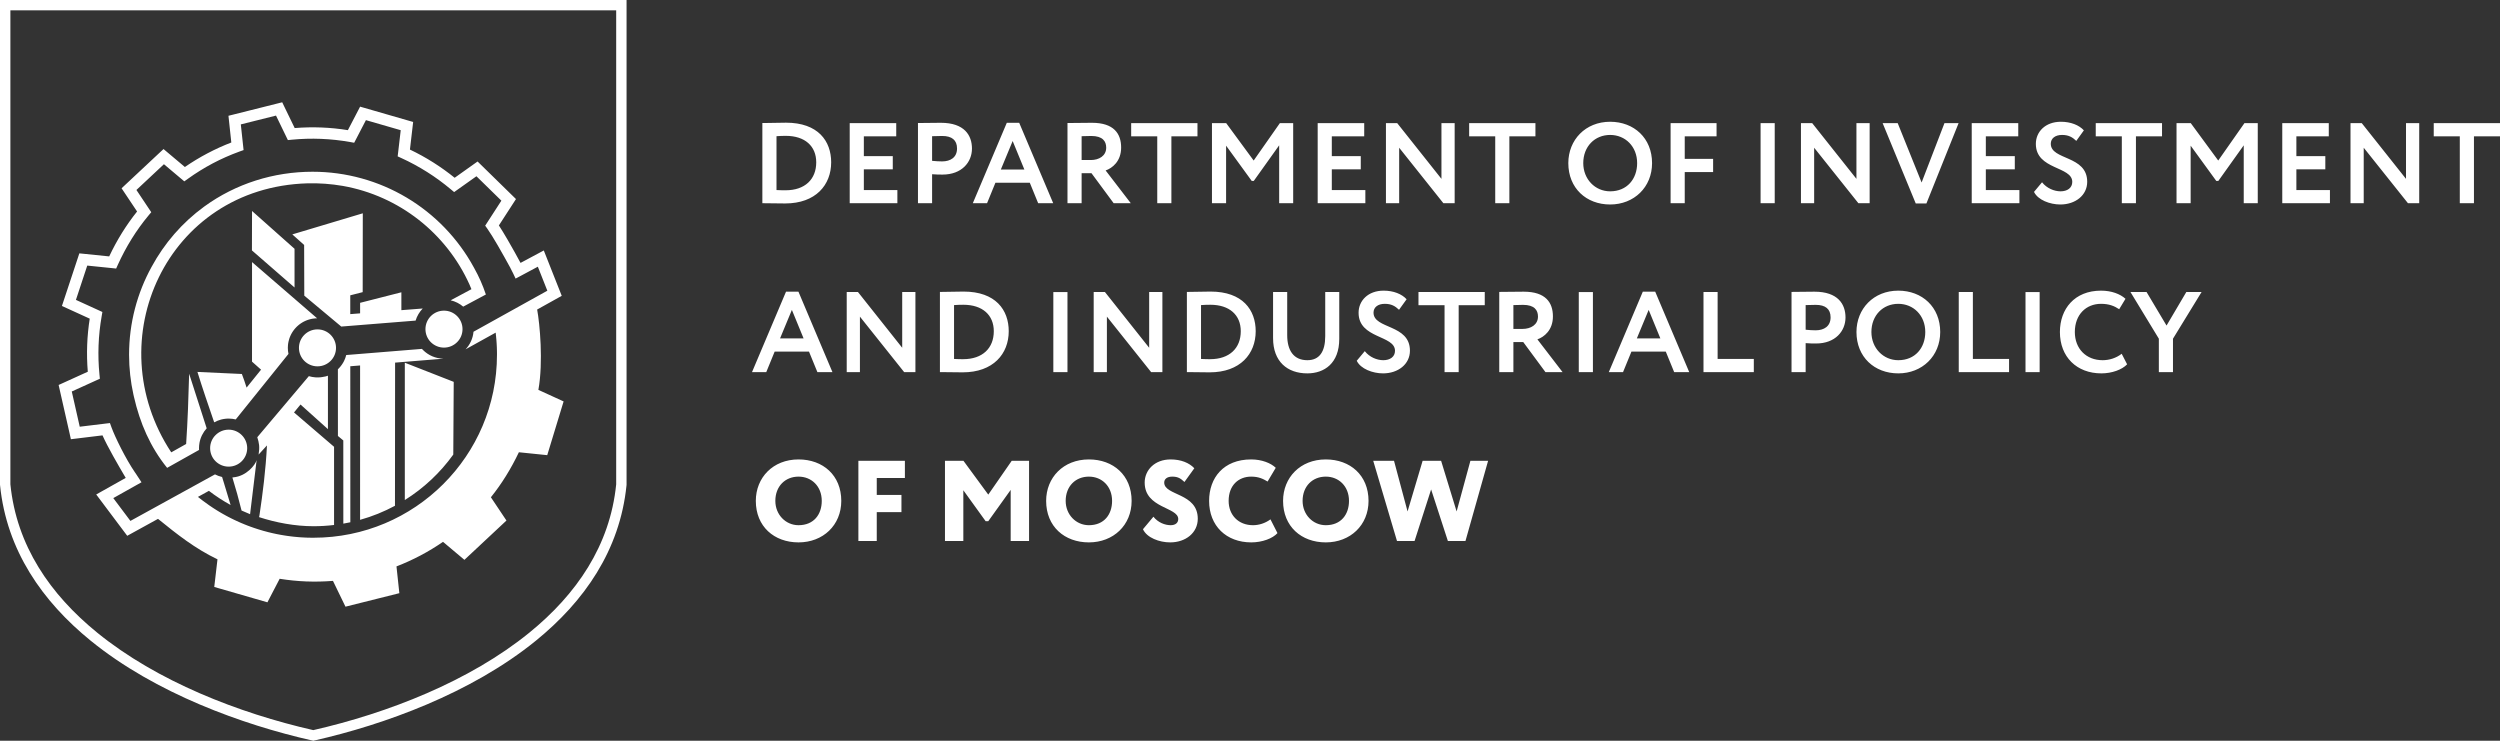 <svg width="162" height="48" viewBox="0 0 162 48" fill="none" xmlns="http://www.w3.org/2000/svg">
<rect x="0" y="0" width="162" height="48" fill="#333333" stroke="none"/>
<path d="M20.3 47.312C25.13 46.209 30.427 44.147 34.303 40.995C37.347 38.52 39.531 35.362 39.929 31.382V0.671H0.673V31.382C1.072 35.362 3.255 38.52 6.299 40.996C10.173 44.147 15.469 46.211 20.3 47.312ZM20.2 47.977C15.739 46.965 10.075 44.932 5.874 41.515C2.748 38.973 0.431 35.667 0.004 31.45L0 31.415V0H40.601V31.415L40.598 31.45C40.171 35.667 37.853 38.973 34.727 41.515C30.526 44.932 24.861 46.965 20.4 47.977L20.3 48L20.2 47.977Z" fill="white"/>
<path d="M29.619 20.481C29.402 20.264 29.101 20.13 28.77 20.13C28.438 20.13 28.138 20.264 27.92 20.481C27.704 20.698 27.569 20.997 27.569 21.328C27.569 21.659 27.703 21.959 27.919 22.174C28.138 22.391 28.438 22.525 28.77 22.525C29.101 22.525 29.402 22.391 29.619 22.174C29.837 21.959 29.971 21.659 29.971 21.328C29.971 20.997 29.836 20.698 29.619 20.481ZM21.422 21.694C21.205 21.478 20.904 21.344 20.573 21.344C20.242 21.344 19.941 21.478 19.724 21.694C19.506 21.911 19.372 22.211 19.372 22.541C19.372 22.873 19.506 23.173 19.723 23.389C19.941 23.605 20.242 23.739 20.573 23.739C20.904 23.739 21.205 23.605 21.422 23.389C21.64 23.173 21.774 22.873 21.774 22.541C21.774 22.211 21.639 21.911 21.422 21.694ZM15.666 28.194C15.449 27.977 15.148 27.842 14.816 27.842C14.486 27.842 14.185 27.977 13.968 28.194C13.75 28.41 13.616 28.71 13.616 29.041C13.616 29.372 13.75 29.672 13.966 29.887C14.185 30.104 14.486 30.238 14.816 30.238C15.148 30.238 15.449 30.104 15.666 29.887C15.883 29.672 16.018 29.372 16.018 29.041C16.018 28.71 15.883 28.41 15.666 28.194ZM19.086 16.121V18.63L16.325 16.227L16.332 13.672L19.086 16.121ZM26.232 32.403V23.503L29.401 24.744L29.373 29.456C28.529 30.631 27.462 31.633 26.232 32.403ZM15.979 25.117L16.916 23.954L16.33 23.434L16.332 16.983L20.549 20.626L20.524 20.627L20.5 20.628L20.477 20.629H20.476L20.452 20.63H20.451L20.429 20.632H20.427L20.404 20.634H20.404L20.381 20.636H20.38L20.356 20.639H20.356L20.333 20.641H20.332L20.309 20.644H20.308L20.286 20.648H20.285L20.262 20.651H20.262L20.239 20.655H20.238L20.215 20.659L20.215 20.66L20.193 20.664H20.192L20.17 20.669H20.169L20.147 20.673L20.146 20.674L20.123 20.679H20.122L20.101 20.685H20.1L20.078 20.69L20.055 20.697H20.055L20.033 20.704H20.033L20.012 20.709L20.01 20.71L19.989 20.716L19.988 20.717L19.966 20.724V20.724L19.945 20.731H19.944L19.922 20.739H19.922L19.901 20.747H19.9L19.879 20.755H19.878L19.858 20.763H19.857L19.836 20.772V20.773L19.816 20.781L19.814 20.781L19.794 20.79L19.773 20.8H19.773L19.753 20.81H19.752L19.732 20.819L19.731 20.82L19.711 20.829V20.83L19.691 20.84H19.69L19.669 20.85L19.65 20.861L19.649 20.861L19.63 20.872H19.629L19.611 20.884H19.61L19.59 20.895L19.572 20.907L19.552 20.919H19.552L19.514 20.944L19.495 20.956H19.494L19.476 20.97L19.457 20.983L19.438 20.996L19.421 21.009H19.42L19.403 21.023L19.384 21.037L19.367 21.051L19.366 21.051L19.349 21.065L19.297 21.11L19.264 21.14V21.14L19.247 21.155L19.231 21.171L19.215 21.186L19.201 21.202L19.199 21.204L19.186 21.216L19.183 21.22L19.173 21.231L19.168 21.236L19.158 21.246L19.151 21.254L19.144 21.262L19.136 21.271L19.13 21.277L19.121 21.288L19.116 21.293L19.106 21.305L19.104 21.309L19.091 21.324L19.09 21.325L19.076 21.341L19.064 21.357L19.051 21.373L19.049 21.378L19.035 21.395L19.026 21.406L19.02 21.414L19.015 21.423L19.007 21.433L19.002 21.44L18.994 21.451L18.991 21.457L18.98 21.47L18.978 21.474L18.968 21.49L18.967 21.491L18.956 21.509H18.955L18.945 21.526L18.943 21.529L18.934 21.543L18.93 21.548L18.922 21.562L18.919 21.567L18.912 21.579L18.901 21.597L18.896 21.609L18.892 21.615L18.885 21.629L18.882 21.634L18.873 21.648L18.872 21.652L18.862 21.67L18.852 21.69V21.69L18.844 21.708L18.842 21.711L18.835 21.727L18.832 21.732L18.826 21.746L18.801 21.803L18.794 21.817L18.792 21.822L18.77 21.881L18.769 21.883L18.762 21.901L18.739 21.972L18.737 21.982C18.721 22.029 18.709 22.077 18.698 22.126L18.697 22.132L18.69 22.167L18.687 22.179L18.685 22.189C18.68 22.217 18.675 22.245 18.671 22.273L18.668 22.295L18.665 22.322L18.663 22.339L18.663 22.345L18.661 22.36L18.66 22.37L18.66 22.381L18.659 22.382C18.655 22.434 18.652 22.488 18.652 22.541C18.652 22.676 18.666 22.807 18.693 22.934L15.276 27.179C15.137 27.146 14.991 27.127 14.841 27.125H14.784L14.776 27.125H14.768L14.76 27.126H14.751L14.743 27.127H14.735L14.726 27.127H14.719L14.71 27.128L14.706 27.128H14.702L14.694 27.129H14.686L14.678 27.13L14.675 27.13H14.67L14.662 27.131H14.654L14.645 27.133H14.643L14.637 27.134H14.627L14.621 27.135L14.614 27.135H14.611L14.605 27.137L14.596 27.138L14.582 27.139L14.574 27.14L14.566 27.142H14.565L14.55 27.144H14.55L14.541 27.145H14.535L14.533 27.146L14.526 27.146L14.52 27.148H14.518L14.51 27.149L14.504 27.15H14.502L14.494 27.151L14.487 27.153L14.478 27.155L14.474 27.155H14.47L14.463 27.158L14.455 27.159L14.447 27.16L14.443 27.162L14.44 27.162L14.432 27.164L14.428 27.164L14.424 27.165L14.416 27.167H14.413L14.408 27.169L14.401 27.17L14.393 27.172L14.385 27.174H14.383L14.377 27.175L14.37 27.177H14.368L14.362 27.179L14.347 27.183L14.339 27.184H14.338L14.331 27.187L14.324 27.189L14.316 27.191L14.309 27.192L14.308 27.193C14.157 27.234 14.013 27.294 13.879 27.368C13.493 26.243 13.116 25.145 12.794 24.101L15.673 24.234C15.783 24.52 15.885 24.816 15.979 25.117ZM8.677 25.703L8.645 25.563C8.462 24.733 8.364 23.871 8.364 22.987C8.364 20.924 8.893 18.983 9.823 17.293C10.646 15.773 11.8 14.43 13.232 13.387C15.274 11.9 17.738 11.129 20.254 11.129C24.622 11.129 28.636 13.511 30.72 17.357C31.047 17.945 31.277 18.469 31.485 19.084L30.016 19.87C29.786 19.674 29.508 19.532 29.203 19.46L30.549 18.739C30.495 18.608 30.439 18.474 30.422 18.437C28.935 15.136 25.88 12.691 22.202 12.045C21.455 11.917 20.69 11.86 19.917 11.88C10.795 12.151 6.309 22.049 11.097 29.312L12.062 28.77C12.162 27.278 12.216 25.754 12.256 24.218C12.634 25.407 13.016 26.583 13.393 27.755C13.275 27.885 13.175 28.031 13.096 28.19L13.092 28.196L13.09 28.203L13.085 28.211L13.084 28.215L13.078 28.226L13.072 28.239L13.071 28.242L13.067 28.251L13.063 28.258L13.061 28.263L13.057 28.273L13.056 28.276L13.051 28.288H13.05L13.046 28.301L13.043 28.304L13.037 28.32L13.035 28.325L13.031 28.335L13.03 28.337L13.025 28.35L13.021 28.363L13.018 28.367L13.016 28.375L13.012 28.382L13.011 28.389L13.005 28.401L13.002 28.415L12.997 28.427L12.995 28.43L12.993 28.44L12.991 28.448L12.988 28.452L12.985 28.463L12.984 28.465L12.98 28.479V28.48L12.977 28.491L12.976 28.496L12.973 28.505L12.97 28.512L12.969 28.517L12.966 28.529L12.965 28.531L12.962 28.544L12.961 28.545L12.958 28.557L12.957 28.562L12.953 28.579L12.951 28.583L12.948 28.595V28.596L12.945 28.61L12.945 28.612L12.942 28.624L12.941 28.63L12.937 28.645L12.936 28.65L12.934 28.663L12.933 28.664L12.931 28.677L12.93 28.68L12.928 28.692L12.927 28.697L12.926 28.705L12.924 28.714C12.906 28.82 12.896 28.929 12.896 29.041C12.896 29.08 12.897 29.118 12.899 29.156L10.83 30.317C9.739 28.966 9.069 27.422 8.677 25.703ZM22.436 23.006L27.342 22.608C27.365 22.634 27.387 22.658 27.412 22.682C27.753 23.022 28.222 23.235 28.741 23.242L25.602 23.498L25.594 32.774C24.884 33.157 24.126 33.464 23.333 33.686L23.334 23.682L22.699 23.733L22.702 33.843C22.552 33.876 22.401 33.905 22.248 33.932L22.246 28.541L21.897 28.251L21.895 23.93L21.93 23.896C21.965 23.861 21.999 23.825 22.031 23.787H22.03L22.055 23.759L22.056 23.756L22.061 23.751C22.118 23.682 22.17 23.608 22.216 23.532L22.218 23.529L22.223 23.521V23.52L22.231 23.508L22.243 23.487L22.244 23.483L22.257 23.461L22.259 23.46L22.262 23.452L22.266 23.444L22.276 23.426L22.277 23.423L22.28 23.418L22.284 23.411L22.285 23.409L22.289 23.4L22.29 23.398L22.294 23.392C22.354 23.271 22.403 23.141 22.436 23.006ZM16.758 29.456C16.84 28.941 16.788 28.701 16.672 28.332L20.013 24.374C20.148 24.415 20.288 24.442 20.432 24.452H20.434L20.436 24.452H20.444L20.446 24.453H20.456L20.459 24.454H20.46L20.463 24.454H20.477L20.478 24.455H20.48L20.483 24.456H20.505L20.507 24.456H20.511L20.513 24.457H20.553L20.555 24.457H20.591L20.596 24.457H20.633L20.643 24.456H20.661L20.666 24.455L20.668 24.454H20.68L20.69 24.453H20.702L20.703 24.452H20.708L20.713 24.452H20.719L20.724 24.451H20.727L20.731 24.451L20.736 24.45H20.742L20.748 24.45L20.75 24.449H20.754L20.759 24.448H20.762L20.765 24.447H20.773L20.776 24.447L20.782 24.446H20.785L20.788 24.445L20.794 24.445L20.8 24.443H20.805L20.808 24.443H20.81L20.817 24.442L20.82 24.441L20.828 24.44L20.83 24.439H20.834L20.839 24.438L20.843 24.438L20.862 24.436L20.868 24.434H20.873L20.877 24.433H20.879L20.884 24.432L20.888 24.431H20.89L20.895 24.43L20.899 24.43H20.902L20.912 24.427H20.913L20.918 24.426L20.922 24.426L20.924 24.425L20.933 24.423H20.935L20.941 24.422C21.063 24.399 21.138 24.392 21.25 24.346V27.808L19.473 26.213L19.052 26.726L21.647 28.952V34.019C21.209 34.072 20.765 34.099 20.315 34.099C19.108 34.099 17.874 33.864 16.787 33.51C16.794 33.474 16.806 33.434 16.812 33.398C17.024 31.985 17.218 30.466 17.299 28.864L16.758 29.456ZM16.205 33.319C16.014 33.243 15.84 33.168 15.653 33.082C15.479 32.372 15.277 31.656 15.058 30.941L15.079 30.939L15.119 30.932C15.972 30.86 16.549 30.12 16.629 29.817L16.205 33.319ZM12.826 32.199C12.925 32.278 13.024 32.357 13.125 32.433L13.127 32.434C13.267 32.541 13.41 32.643 13.555 32.744L13.57 32.754L13.579 32.76C13.649 32.809 13.721 32.857 13.793 32.904L13.797 32.907L13.902 32.974L13.912 32.981L14.011 33.043L14.028 33.054L14.121 33.112L14.145 33.126L14.263 33.197L14.343 33.244L14.381 33.266L14.455 33.308L14.501 33.334L14.511 33.339L14.602 33.389L14.621 33.401L14.682 33.433L14.742 33.465L14.797 33.495L14.864 33.529L14.913 33.554L14.987 33.592L14.993 33.594L15.081 33.638L15.111 33.652L15.145 33.669L15.235 33.712C15.319 33.752 15.402 33.789 15.487 33.827L15.5 33.833L15.613 33.883L15.62 33.886L15.741 33.936H15.742L15.861 33.986L15.87 33.989L15.983 34.034L15.999 34.041L16.105 34.081L16.129 34.089L16.228 34.127L16.259 34.138L16.352 34.17L16.39 34.185L16.416 34.194L16.523 34.229L16.601 34.255L16.727 34.296L16.788 34.315L16.853 34.335L16.922 34.355L17.043 34.391L17.069 34.399C17.15 34.422 17.232 34.443 17.313 34.464L17.329 34.469L17.363 34.478L17.465 34.503L17.492 34.509L17.602 34.536L17.621 34.54L17.739 34.567L17.751 34.569L17.878 34.596L17.882 34.598L18.013 34.624L18.017 34.624L18.145 34.649L18.157 34.651L18.277 34.672L18.297 34.675L18.41 34.694L18.438 34.699L18.543 34.715L18.579 34.72L18.61 34.725L18.713 34.739L18.721 34.74L18.811 34.752L18.824 34.753L18.93 34.767L18.945 34.768L19.006 34.775L19.08 34.783L19.108 34.785L19.209 34.795L19.216 34.795L19.294 34.803L19.313 34.804L19.417 34.813L19.438 34.814L19.488 34.818L19.583 34.824L19.624 34.826L19.729 34.831L19.762 34.833L19.874 34.838L19.973 34.841L20.02 34.842H20.037L20.167 34.844H20.175L20.315 34.845C26.882 34.845 32.204 29.536 32.204 22.987V22.942L32.204 22.928V22.87L32.203 22.851V22.84L32.203 22.828V22.781L32.202 22.761V22.752L32.202 22.738V22.715L32.2 22.694V22.665L32.199 22.647L32.199 22.635V22.625L32.198 22.606L32.198 22.602V22.581L32.197 22.577V22.549L32.197 22.535L32.196 22.519L32.195 22.512L32.194 22.491V22.489L32.193 22.467V22.46L32.193 22.445L32.191 22.431V22.422L32.19 22.402V22.4L32.189 22.377V22.373L32.188 22.355V22.344L32.185 22.315V22.311L32.184 22.287V22.286L32.183 22.266V22.256L32.181 22.243L32.18 22.228V22.221L32.178 22.198L32.177 22.176L32.176 22.169L32.175 22.154L32.174 22.141L32.174 22.132L32.173 22.112V22.109L32.17 22.087L32.17 22.083L32.169 22.065L32.168 22.054L32.168 22.042L32.166 22.026L32.165 22.02L32.164 21.997V21.996L32.161 21.976V21.968L32.159 21.953L32.158 21.939L32.158 21.931L32.155 21.911V21.91L32.154 21.887L32.153 21.882L32.151 21.865L32.15 21.853L32.15 21.842L32.148 21.825L32.148 21.82L32.145 21.799L32.145 21.796L32.143 21.776L32.142 21.767L32.14 21.753L32.139 21.738L32.139 21.732L32.135 21.71L32.133 21.688V21.681L32.131 21.666L32.129 21.644L32.127 21.624V21.622L32.124 21.6V21.596L32.121 21.577L32.119 21.555L32.118 21.555L30.17 22.636C30.456 22.332 30.644 21.936 30.683 21.497L35.467 18.838L34.852 17.282L33.411 18.053C33.309 17.828 33.2 17.607 33.082 17.383L33.085 17.382C32.812 16.884 32.537 16.387 32.252 15.897C31.998 15.462 31.749 15.056 31.585 14.827L31.44 14.623L31.576 14.413L32.489 13.003L30.873 11.421L29.659 12.283L29.428 12.447L29.208 12.264C28.725 11.858 28.212 11.484 27.678 11.146C27.14 10.807 26.584 10.505 26.013 10.245L25.769 10.133L25.8 9.868L25.967 8.437L23.712 7.785L23.076 9.011L22.951 9.251L22.683 9.202C22.071 9.093 21.442 9.024 20.801 8.998C20.172 8.973 19.54 8.991 18.912 9.052L18.655 9.078L18.543 8.847L17.885 7.49L15.605 8.061L15.753 9.437L15.784 9.725L15.513 9.822C14.911 10.042 14.334 10.297 13.783 10.588C13.225 10.884 12.687 11.217 12.175 11.586L11.943 11.752L11.722 11.567L10.623 10.641L8.84 12.31L9.649 13.523L9.802 13.751L9.625 13.962C9.226 14.441 8.864 14.945 8.537 15.47C8.2 16.011 7.899 16.577 7.635 17.16L7.527 17.402L7.262 17.374L5.654 17.21L4.92 19.433L6.377 20.098L6.635 20.217L6.587 20.495C6.479 21.113 6.411 21.743 6.387 22.381C6.364 23.009 6.382 23.642 6.446 24.278L6.472 24.541L6.232 24.65L4.651 25.369L5.167 27.651L6.832 27.449L7.124 27.414L7.223 27.688C7.452 28.315 8.132 29.715 8.756 30.627L8.758 30.625L8.842 30.752L8.858 30.774C8.86 30.778 8.863 30.782 8.865 30.787L9.169 31.251L7.341 32.277L8.451 33.755L13.931 30.74C14.074 30.815 14.229 30.872 14.392 30.909L14.436 31.053L14.444 31.081L14.453 31.11L14.462 31.138L14.47 31.166L14.488 31.222L14.497 31.251C14.648 31.74 14.797 32.232 14.943 32.724C14.45 32.454 13.981 32.146 13.537 31.807L12.826 32.199ZM34.807 20.058C34.977 20.97 35.213 23.45 34.887 25.264L36.522 26.012L35.461 29.494L33.623 29.306C33.372 29.835 33.093 30.349 32.785 30.844C32.488 31.322 32.163 31.782 31.81 32.223L32.644 33.471L32.818 33.73L32.589 33.945L30.333 36.054L30.094 36.278L29.842 36.066L28.707 35.111C28.243 35.431 27.756 35.727 27.246 35.996C26.744 36.26 26.227 36.497 25.692 36.703L25.843 38.117L25.878 38.438L22.387 39.313L22.256 39.044L21.576 37.641C20.989 37.687 20.409 37.7 19.838 37.677C19.265 37.654 18.69 37.596 18.122 37.505L17.468 38.762L17.329 39.03L13.884 38.035L13.92 37.726L14.093 36.244C12.626 35.542 11.477 34.623 10.239 33.622L8.244 34.72L6.235 32.042L6.604 31.834L8.147 30.968C7.655 30.135 6.967 28.946 6.642 28.212L4.926 28.421L4.593 28.461L4.521 28.136L3.865 25.239L3.799 24.946L4.071 24.823L5.689 24.088C5.641 23.506 5.628 22.926 5.649 22.355C5.67 21.78 5.727 21.21 5.814 20.649L4.312 19.963L4.013 19.826L4.116 19.514L5.048 16.7L5.141 16.418L5.435 16.447L7.076 16.615C7.325 16.087 7.604 15.574 7.91 15.081C8.208 14.604 8.531 14.143 8.883 13.705L8.051 12.459L7.878 12.2L8.107 11.986L10.358 9.88L10.597 9.658L10.848 9.87L11.98 10.822C12.444 10.503 12.93 10.208 13.439 9.939C13.938 9.675 14.456 9.439 14.989 9.233L14.838 7.822L14.804 7.502L15.114 7.425L17.995 6.702L18.288 6.628L18.417 6.898L19.096 8.298C19.682 8.251 20.262 8.239 20.83 8.262C21.404 8.284 21.976 8.342 22.543 8.434L23.196 7.178L23.335 6.911L23.626 6.995L26.472 7.817L26.772 7.903L26.736 8.213L26.564 9.692C27.086 9.942 27.59 10.219 28.073 10.525C28.554 10.829 29.018 11.161 29.462 11.52L30.695 10.643L30.947 10.465L31.168 10.681L33.22 12.689L33.435 12.899L33.272 13.151L32.328 14.608C32.488 14.852 32.686 15.182 32.89 15.53C33.208 16.077 33.536 16.668 33.731 17.036L35.238 16.23L36.401 19.17L34.807 20.058ZM18.942 15.189L23.509 13.822L23.502 18.931L22.697 19.137V20.355L23.335 20.305L23.335 19.623L26.009 18.94V20.099L27.393 19.991C27.182 20.209 27.021 20.476 26.931 20.775L22.114 21.161L19.718 19.159L19.708 15.873L18.942 15.189Z" fill="white"/>
<path d="M96.429 29.86H95.282L94.389 33.142L93.384 29.86H92.186L91.21 33.142L90.332 29.86H88.985L90.525 35.057H91.664L92.737 31.716L93.823 35.057H94.962L96.429 29.86ZM84.408 32.458C84.408 31.509 85.048 30.885 85.912 30.885C86.753 30.885 87.415 31.509 87.415 32.458C87.415 33.335 86.903 34.033 85.912 34.033C85.077 34.033 84.408 33.349 84.408 32.458ZM83.143 32.458C83.143 34.114 84.326 35.147 85.912 35.147C87.497 35.147 88.681 34.033 88.681 32.458C88.681 30.803 87.497 29.771 85.912 29.771C84.252 29.771 83.143 30.951 83.143 32.458ZM82.326 33.654C81.976 33.914 81.566 34.033 81.194 34.033C80.256 34.033 79.616 33.38 79.616 32.458C79.616 31.434 80.271 30.885 81.075 30.885C81.566 30.885 81.857 31.034 82.14 31.204L82.668 30.313C82.355 30.009 81.767 29.771 81.075 29.771C79.281 29.771 78.35 30.966 78.35 32.458C78.35 34.077 79.466 35.147 81.082 35.147C81.789 35.147 82.468 34.894 82.78 34.545L82.326 33.654ZM76.35 33.632C76.35 33.877 76.171 34.033 75.858 34.033C75.493 34.033 75.04 33.862 74.742 33.483L74.064 34.293C74.317 34.849 75.129 35.147 75.829 35.147C76.834 35.147 77.616 34.523 77.616 33.617C77.616 31.924 75.441 32.132 75.441 31.271C75.441 31.034 75.635 30.885 75.962 30.885C76.35 30.885 76.521 31.018 76.752 31.233L77.392 30.343C77.064 29.994 76.529 29.771 75.858 29.771C74.816 29.771 74.175 30.469 74.175 31.271C74.175 32.948 76.35 32.852 76.35 33.632ZM69.056 32.458C69.056 31.509 69.696 30.885 70.56 30.885C71.4 30.885 72.063 31.509 72.063 32.458C72.063 33.335 71.55 34.033 70.56 34.033C69.726 34.033 69.056 33.349 69.056 32.458ZM67.79 32.458C67.79 34.114 68.974 35.147 70.56 35.147C72.145 35.147 73.329 34.033 73.329 32.458C73.329 30.803 72.145 29.771 70.56 29.771C68.899 29.771 67.79 30.951 67.79 32.458ZM61.234 35.057H62.424V31.768L63.869 33.773H64.04L65.492 31.746V35.057H66.683V29.86H65.559L64.04 32.051L62.432 29.86H61.234V35.057ZM55.623 35.057H56.814V33.186H58.414V32.072H56.814V30.974H58.637V29.86H55.623V35.057ZM50.242 32.458C50.242 31.509 50.883 30.885 51.745 30.885C52.587 30.885 53.25 31.509 53.25 32.458C53.25 33.335 52.736 34.033 51.745 34.033C50.912 34.033 50.242 33.349 50.242 32.458ZM48.977 32.458C48.977 34.114 50.16 35.147 51.745 35.147C53.332 35.147 54.515 34.033 54.515 32.458C54.515 30.803 53.332 29.771 51.745 29.771C50.086 29.771 48.977 30.951 48.977 32.458ZM142.662 18.923H141.673L140.392 21.096L139.097 18.923H138.054L139.893 21.948V24.113H140.809V21.948L142.662 18.923ZM137.486 22.925C137.129 23.2 136.69 23.341 136.25 23.341C135.186 23.341 134.449 22.599 134.449 21.514C134.449 20.386 135.178 19.688 136.146 19.688C136.667 19.688 137.011 19.829 137.323 20.037L137.732 19.362C137.389 19.05 136.825 18.834 136.146 18.834C134.427 18.834 133.482 20.023 133.482 21.514C133.482 23.133 134.575 24.195 136.169 24.195C136.846 24.195 137.509 23.957 137.837 23.608L137.486 22.925ZM131.253 24.113H132.169V18.924H131.253V24.113ZM126.927 24.113H130.187V23.26H127.842V18.923H126.927V24.113ZM121.267 21.514C121.267 20.438 122.011 19.688 123.009 19.688C123.991 19.688 124.758 20.438 124.758 21.514C124.758 22.54 124.103 23.341 123.009 23.341C122.034 23.341 121.267 22.554 121.267 21.514ZM120.299 21.514C120.299 23.133 121.461 24.195 123.009 24.195C124.557 24.195 125.726 23.074 125.726 21.514C125.726 19.896 124.557 18.834 123.009 18.834C121.408 18.834 120.299 20.007 120.299 21.514ZM117.661 19.755C118.287 19.755 118.622 20.023 118.622 20.564C118.622 21.144 118.198 21.404 117.655 21.404C117.446 21.404 117.222 21.388 117.006 21.366V19.77C117.252 19.762 117.475 19.755 117.661 19.755ZM117.006 24.113V22.235C117.23 22.258 117.528 22.258 117.684 22.258C118.927 22.258 119.589 21.455 119.589 20.572C119.589 19.718 119.106 18.901 117.573 18.901C117.207 18.901 116.381 18.916 116.091 18.916V24.113H117.006ZM110.386 24.113H113.647V23.26H111.302V18.923H110.386V24.113ZM106.834 20.081L107.592 21.93H106.067L106.834 20.081ZM104.25 24.113H105.173L105.717 22.784H107.943L108.486 24.113H109.462L107.258 18.901H106.454L104.25 24.113ZM102.305 24.113H103.221V18.924H102.305V24.113ZM98.693 19.755C99.437 19.755 99.661 20.104 99.661 20.513C99.661 21.046 99.192 21.314 98.663 21.314H98.068V19.77C98.313 19.762 98.522 19.755 98.693 19.755ZM98.068 24.113V22.168H98.708L100.145 24.113H101.254L99.623 21.99C100.056 21.841 100.629 21.395 100.629 20.505C100.629 19.607 100.16 18.901 98.738 18.901C98.588 18.901 97.442 18.916 97.152 18.916V24.113H98.068ZM91.917 19.777H93.607V24.113H94.522V19.777H96.212V18.923H91.917V19.777ZM90.396 22.732C90.396 23.126 90.069 23.341 89.636 23.341C89.235 23.341 88.743 23.148 88.438 22.754L87.917 23.378C88.17 23.905 88.952 24.195 89.621 24.195C90.597 24.195 91.364 23.601 91.364 22.725C91.364 20.995 89.004 21.336 89.004 20.26C89.004 19.918 89.279 19.688 89.734 19.688C90.151 19.688 90.403 19.829 90.657 20.074L91.148 19.392C90.835 19.05 90.3 18.834 89.659 18.834C88.647 18.834 88.036 19.488 88.036 20.267C88.036 21.96 90.396 21.707 90.396 22.732ZM86.784 18.923H85.875V21.777C85.875 22.785 85.503 23.341 84.715 23.341C83.813 23.341 83.411 22.689 83.411 21.719V18.923H82.495V21.911C82.495 23.43 83.418 24.195 84.715 24.195C85.809 24.195 86.784 23.549 86.784 21.962V18.923ZM78.429 19.748C79.673 19.748 80.402 20.416 80.402 21.462C80.402 22.561 79.673 23.275 78.414 23.275C78.288 23.275 78.08 23.275 77.826 23.26V19.77C78.034 19.755 78.213 19.748 78.429 19.748ZM76.91 24.113H77.015C77.491 24.113 78.071 24.128 78.384 24.128C80.372 24.128 81.369 22.925 81.369 21.462C81.369 20.089 80.528 18.894 78.444 18.894C78.064 18.894 77.319 18.916 77.007 18.916H76.91V24.113ZM75.323 24.113V18.923H74.466V22.535L71.6 18.923H70.871V24.113H71.727V20.518L74.593 24.113H75.323ZM68.256 24.113H69.172V18.924H68.256V24.113ZM62.424 19.748C63.668 19.748 64.398 20.416 64.398 21.462C64.398 22.561 63.668 23.275 62.41 23.275C62.282 23.275 62.075 23.275 61.822 23.26V19.77C62.031 19.755 62.21 19.748 62.424 19.748ZM60.907 24.113H61.011C61.487 24.113 62.067 24.128 62.38 24.128C64.368 24.128 65.366 22.925 65.366 21.462C65.366 20.089 64.524 18.894 62.44 18.894C62.06 18.894 61.316 18.916 61.004 18.916H60.907V24.113ZM59.319 24.113V18.923H58.463V22.535L55.596 18.923H54.867V24.113H55.723V20.518L58.589 24.113H59.319ZM51.314 20.081L52.073 21.93H50.547L51.314 20.081ZM48.73 24.113H49.654L50.198 22.784H52.423L52.967 24.113H53.942L51.739 18.901H50.934L48.73 24.113ZM157.706 8.833H159.395V13.169H160.312V8.833H162.001V7.98H157.706V8.833ZM156.765 13.169V7.98H155.909V11.59L153.043 7.98H152.313V13.169H153.169V9.573L156.036 13.169H156.765ZM147.891 13.169H150.98V12.316H148.805V10.972H150.681V10.118H148.805V8.833H150.905V7.98H147.891V13.169ZM141.039 13.169H141.954V9.439L143.614 11.723H143.749L145.394 9.417V13.169H146.303V7.98H145.439L143.741 10.403L141.962 7.98H141.039V13.169ZM135.804 8.833H137.494V13.169H138.409V8.833H140.099V7.98H135.804V8.833ZM134.283 11.788C134.283 12.181 133.955 12.398 133.524 12.398C133.122 12.398 132.63 12.204 132.324 11.811L131.804 12.435C132.057 12.961 132.839 13.251 133.509 13.251C134.484 13.251 135.251 12.657 135.251 11.781C135.251 10.051 132.891 10.393 132.891 9.316C132.891 8.975 133.166 8.744 133.621 8.744C134.037 8.744 134.291 8.885 134.544 9.13L135.035 8.447C134.722 8.106 134.186 7.89 133.547 7.89C132.533 7.89 131.923 8.544 131.923 9.323C131.923 11.016 134.283 10.763 134.283 11.788ZM127.768 13.169H130.857V12.316H128.682V10.972H130.559V10.118H128.682V8.833H130.783V7.98H127.768V13.169ZM126.917 7.98H126.001L124.52 11.826L122.971 7.98H121.995L124.14 13.184H124.832L126.917 7.98ZM121.153 13.169V7.98H120.297V11.59L117.431 7.98H116.702V13.169H117.557V9.573L120.424 13.169H121.153ZM114.086 13.169H115.002V7.98H114.086V13.169ZM108.255 13.169H109.171V11.149H111.01V10.296H109.171V8.833H111.233V7.98H108.255V13.169ZM102.595 10.571C102.595 9.494 103.34 8.744 104.337 8.744C105.32 8.744 106.087 9.494 106.087 10.571C106.087 11.595 105.432 12.398 104.337 12.398C103.362 12.398 102.595 11.61 102.595 10.571ZM101.627 10.571C101.627 12.19 102.789 13.251 104.337 13.251C105.886 13.251 107.054 12.13 107.054 10.571C107.054 8.952 105.886 7.89 104.337 7.89C102.737 7.89 101.627 9.064 101.627 10.571ZM95.201 8.833H96.891V13.169H97.807V8.833H99.496V7.98H95.201V8.833ZM94.262 13.169V7.98H93.406V11.59L90.54 7.98H89.809V13.169H90.666V9.573L93.532 13.169H94.262ZM85.386 13.169H88.475V12.316H86.301V10.972H88.178V10.118H86.301V8.833H88.401V7.98H85.386V13.169ZM78.535 13.169H79.451V9.439L81.111 11.723H81.245L82.89 9.417V13.169H83.798V7.98H82.935L81.238 10.403L79.458 7.98H78.535V13.169ZM73.3 8.833H74.99V13.169H75.906V8.833H77.596V7.98H73.3V8.833ZM70.715 8.811C71.459 8.811 71.682 9.16 71.682 9.568C71.682 10.103 71.214 10.37 70.685 10.37H70.089V8.826C70.334 8.818 70.543 8.811 70.715 8.811ZM70.089 13.169V11.224H70.729L72.166 13.169H73.276L71.645 11.046C72.077 10.897 72.65 10.452 72.65 9.561C72.65 8.662 72.181 7.957 70.759 7.957C70.611 7.957 69.464 7.972 69.173 7.972V13.169H70.089ZM65.62 9.138L66.38 10.987H64.854L65.62 9.138ZM63.038 13.169H63.961L64.504 11.84H66.73L67.273 13.169H68.248L66.044 7.957H65.241L63.038 13.169ZM61.055 8.811C61.68 8.811 62.016 9.078 62.016 9.621C62.016 10.199 61.591 10.459 61.048 10.459C60.84 10.459 60.616 10.444 60.4 10.422V8.826C60.646 8.818 60.869 8.811 61.055 8.811ZM60.4 13.169V11.29C60.624 11.313 60.921 11.313 61.077 11.313C62.321 11.313 62.983 10.511 62.983 9.628C62.983 8.774 62.5 7.957 60.966 7.957C60.601 7.957 59.775 7.972 59.484 7.972V13.169H60.4ZM55.061 13.169H58.15V12.316H55.977V10.972H57.852V10.118H55.977V8.833H58.076V7.98H55.061V13.169ZM50.919 8.803C52.163 8.803 52.892 9.472 52.892 10.518C52.892 11.618 52.163 12.33 50.905 12.33C50.778 12.33 50.57 12.33 50.317 12.316V8.826C50.525 8.811 50.703 8.803 50.919 8.803ZM49.401 13.169H49.505C49.981 13.169 50.562 13.184 50.875 13.184C52.863 13.184 53.86 11.982 53.86 10.518C53.86 9.146 53.019 7.95 50.934 7.95C50.555 7.95 49.81 7.972 49.498 7.972H49.401V13.169Z" fill="white"/>
</svg>
